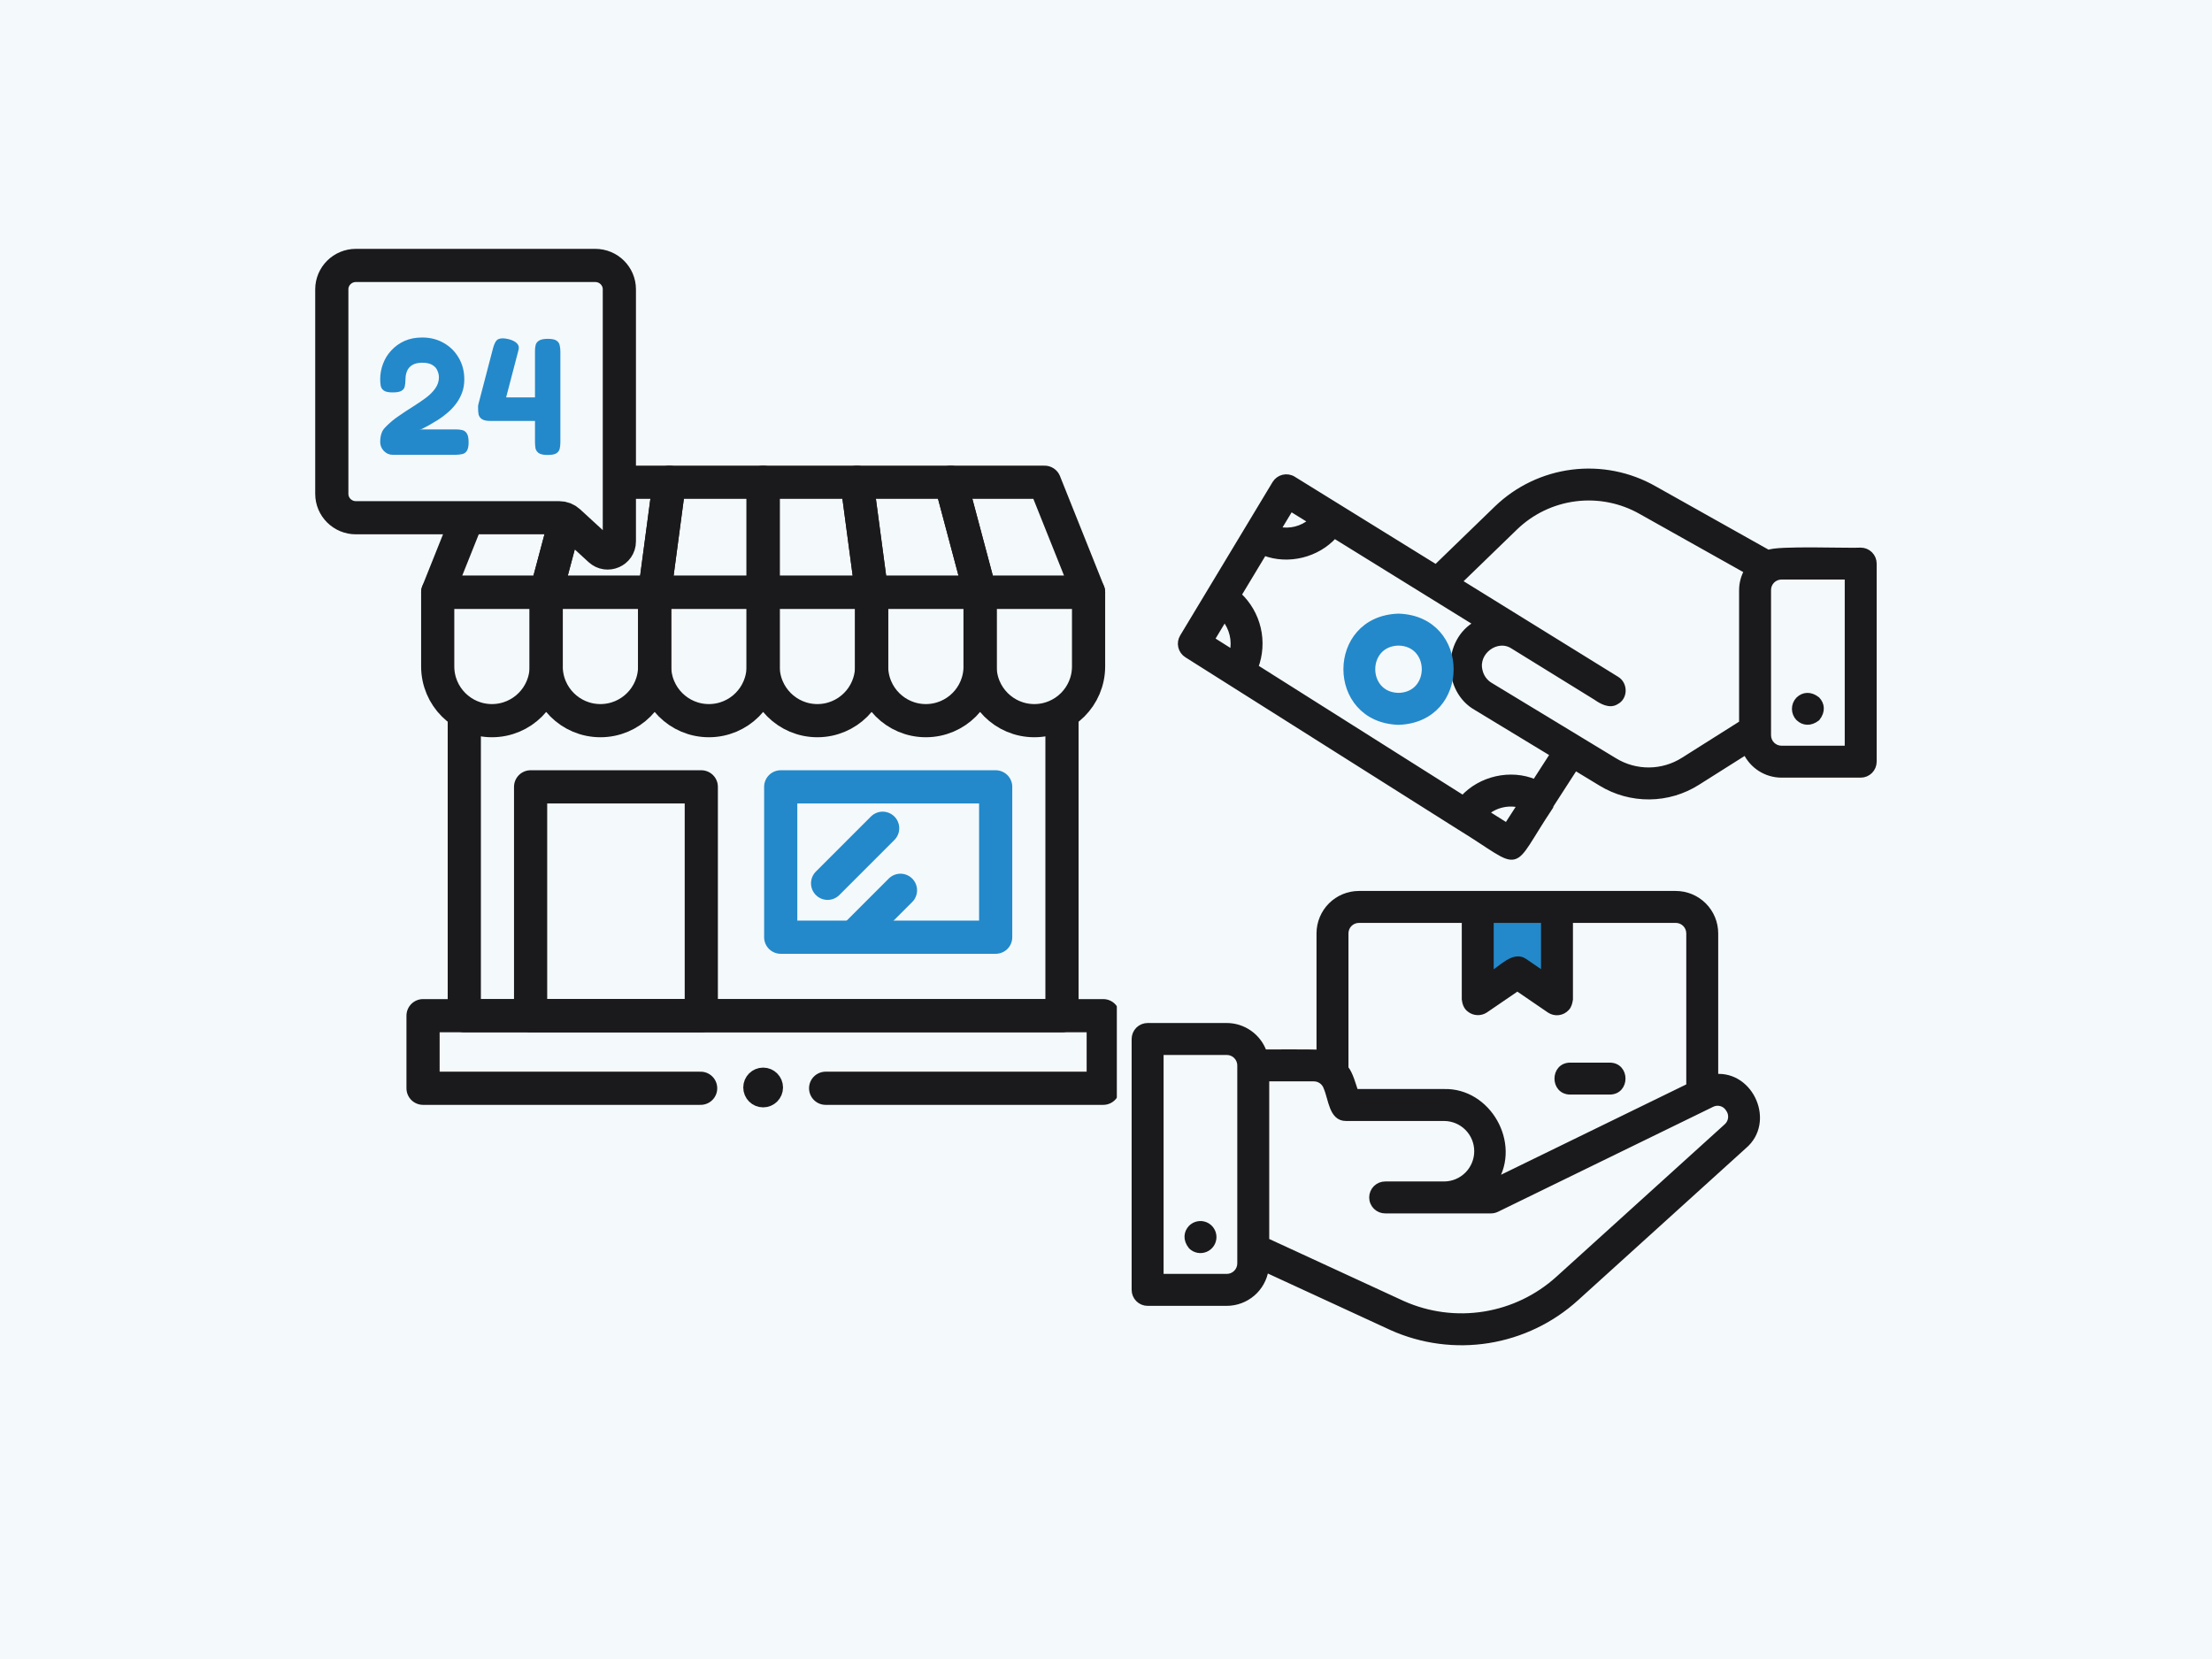 <svg width="200" height="150" viewBox="0 0 200 150" fill="none" xmlns="http://www.w3.org/2000/svg">
<path d="M200 0H0V150H200V0Z" fill="#F4F9FC"/>
<g clip-path="url(#clip0_3_67)">
<mask id="mask0_3_67" style="mask-type:luminance" maskUnits="userSpaceOnUse" x="34" y="39" width="71" height="64">
<path d="M104.829 102.829V39.171H34.171V102.829H104.829Z" fill="white" stroke="white" stroke-width="0.341"/>
</mask>
<g mask="url(#mask0_3_67)">
<path d="M96.02 64.85V91.834H41.98V64.683" stroke="#1A1A1C" stroke-width="3" stroke-miterlimit="10" stroke-linecap="round" stroke-linejoin="round"/>
<path d="M63.349 98.397H38.25V91.834H99.75V98.397H74.651" stroke="#1A1A1C" stroke-width="3" stroke-miterlimit="10" stroke-linecap="round" stroke-linejoin="round"/>
<path d="M52.035 43.603H43.553L39.576 53.551H49.384L52.035 43.603Z" stroke="#1A1A1C" stroke-width="3" stroke-miterlimit="10" stroke-linecap="round" stroke-linejoin="round"/>
<path d="M39.576 53.552V60.255C39.576 62.964 41.771 65.159 44.48 65.159C47.188 65.159 49.384 62.964 49.384 60.255V53.552H39.576Z" stroke="#1A1A1C" stroke-width="3" stroke-miterlimit="10" stroke-linecap="round" stroke-linejoin="round"/>
<path d="M49.384 53.552V60.255C49.384 62.964 51.58 65.159 54.288 65.159C56.996 65.159 59.192 62.964 59.192 60.255V53.552H49.384Z" stroke="#1A1A1C" stroke-width="3" stroke-miterlimit="10" stroke-linecap="round" stroke-linejoin="round"/>
<path d="M60.518 43.603H52.035L49.384 53.551H59.192L60.518 43.603Z" stroke="#1A1A1C" stroke-width="3" stroke-miterlimit="10" stroke-linecap="round" stroke-linejoin="round"/>
<path d="M69 43.603H60.518L59.192 53.551H69V43.603Z" stroke="#1A1A1C" stroke-width="3" stroke-miterlimit="10" stroke-linecap="round" stroke-linejoin="round"/>
<path d="M59.192 53.552V60.255C59.192 62.964 61.388 65.159 64.096 65.159C66.804 65.159 69 62.964 69 60.255V53.552H59.192Z" stroke="#1A1A1C" stroke-width="3" stroke-miterlimit="10" stroke-linecap="round" stroke-linejoin="round"/>
<path d="M77.482 43.603H69V53.551H78.808L77.482 43.603Z" stroke="#1A1A1C" stroke-width="3" stroke-miterlimit="10" stroke-linecap="round" stroke-linejoin="round"/>
<path d="M69 53.552V60.255C69 62.964 71.196 65.159 73.904 65.159C76.612 65.159 78.808 62.964 78.808 60.255V53.552H69Z" stroke="#1A1A1C" stroke-width="3" stroke-miterlimit="10" stroke-linecap="round" stroke-linejoin="round"/>
<path d="M85.965 43.603H77.482L78.808 53.551H88.616L85.965 43.603Z" stroke="#1A1A1C" stroke-width="3" stroke-miterlimit="10" stroke-linecap="round" stroke-linejoin="round"/>
<path d="M78.808 53.552V60.255C78.808 62.964 81.004 65.159 83.712 65.159C86.421 65.159 88.616 62.964 88.616 60.255V53.552H78.808Z" stroke="#1A1A1C" stroke-width="3" stroke-miterlimit="10" stroke-linecap="round" stroke-linejoin="round"/>
<path d="M94.447 43.603H85.965L88.616 53.551H98.424L94.447 43.603Z" stroke="#1A1A1C" stroke-width="3" stroke-miterlimit="10" stroke-linecap="round" stroke-linejoin="round"/>
<path d="M88.616 53.552V60.255C88.616 62.964 90.812 65.159 93.52 65.159C96.228 65.159 98.424 62.964 98.424 60.255V53.552H88.616Z" stroke="#1A1A1C" stroke-width="3" stroke-miterlimit="10" stroke-linecap="round" stroke-linejoin="round"/>
<path d="M63.408 91.834H47.975V71.143H63.408V91.834Z" stroke="#1A1A1C" stroke-width="3" stroke-miterlimit="10" stroke-linecap="round" stroke-linejoin="round"/>
<path d="M90.025 84.738H70.589V71.143H90.025V84.738Z" stroke="#2389CA" stroke-width="3" stroke-miterlimit="10" stroke-linecap="round" stroke-linejoin="round"/>
<path d="M74.828 79.865L79.806 74.887" stroke="#2389CA" stroke-width="3" stroke-miterlimit="10" stroke-linecap="round" stroke-linejoin="round"/>
<path d="M77.395 84.519L81.417 80.497" stroke="#2389CA" stroke-width="3" stroke-miterlimit="10" stroke-linecap="round" stroke-linejoin="round"/>
</g>
<circle cx="69" cy="98.326" r="0.982" fill="#1A1A1C" stroke="#1A1A1C" stroke-width="1.631"/>
</g>
<path d="M140.5 82.5H133.5V90L137 87.979L140.5 90V82.5Z" fill="#2389CA"/>
<path d="M102.569 93.94V116.626C102.569 116.942 102.695 117.246 102.919 117.47C103.143 117.694 103.446 117.82 103.763 117.82H110.92C111.774 117.817 112.598 117.511 113.246 116.955C113.893 116.399 114.321 115.631 114.452 114.787L125.852 120.044C128.588 121.264 131.619 121.662 134.576 121.189C137.534 120.716 140.29 119.392 142.508 117.38L157.699 103.622C160.247 101.465 158.348 97.079 155.103 97.358V84.389C155.102 83.439 154.724 82.529 154.053 81.858C153.381 81.186 152.471 80.808 151.521 80.807C147.206 80.814 137.846 80.803 133.612 80.807H122.866C121.917 80.808 121.006 81.186 120.335 81.857C119.663 82.529 119.286 83.439 119.284 84.389V95.174C119.255 95.101 114.505 95.146 114.287 95.135C114.041 94.438 113.585 93.834 112.982 93.407C112.38 92.979 111.659 92.748 110.92 92.746H103.763C103.606 92.746 103.451 92.777 103.306 92.837C103.161 92.897 103.03 92.985 102.919 93.096C102.808 93.207 102.72 93.338 102.66 93.483C102.6 93.628 102.569 93.784 102.569 93.94ZM139.582 83.195V88.097L137.868 86.925C136.874 86.208 135.76 87.563 134.806 88.097V83.195H139.582ZM122.867 83.195H132.418V90.359C132.462 90.71 132.578 91.064 132.878 91.276C133.076 91.432 133.319 91.522 133.571 91.534C133.823 91.546 134.073 91.48 134.286 91.344L137.194 89.357L140.102 91.344C140.34 91.503 140.626 91.572 140.91 91.537C141.194 91.503 141.457 91.368 141.65 91.157C141.861 90.953 141.924 90.639 141.969 90.359V83.195H151.522C151.838 83.195 152.141 83.321 152.365 83.545C152.589 83.769 152.715 84.072 152.716 84.389V98.204L135.146 106.773C137.268 103.386 134.568 98.603 130.558 98.716H122.561C122.343 98.085 122.097 97.107 121.672 96.589V84.389C121.673 84.073 121.799 83.769 122.022 83.545C122.246 83.321 122.55 83.195 122.867 83.195ZM119.923 98.341C120.37 99.381 120.409 101.114 121.698 101.104H130.56C131.351 101.104 132.111 101.419 132.67 101.978C133.23 102.538 133.544 103.297 133.544 104.089C133.544 104.88 133.23 105.639 132.67 106.199C132.111 106.759 131.351 107.073 130.56 107.073H125.254C125.096 107.072 124.94 107.101 124.793 107.16C124.647 107.22 124.514 107.307 124.401 107.418C124.289 107.529 124.2 107.662 124.139 107.807C124.078 107.953 124.047 108.109 124.047 108.267C124.047 108.425 124.078 108.582 124.139 108.727C124.2 108.873 124.289 109.005 124.401 109.116C124.514 109.227 124.647 109.315 124.793 109.374C124.94 109.433 125.096 109.463 125.254 109.461H134.806C134.987 109.461 135.166 109.42 135.329 109.341C135.574 109.222 154.872 99.809 154.744 99.871C155.002 99.727 155.305 99.689 155.59 99.763C155.876 99.838 156.121 100.02 156.275 100.271C156.451 100.51 156.529 100.806 156.495 101.1C156.461 101.393 156.317 101.664 156.092 101.856L140.904 115.61C139.032 117.31 136.705 118.429 134.208 118.831C131.711 119.232 129.151 118.898 126.84 117.87L114.508 112.184V97.523H118.791C119.042 97.522 119.286 97.601 119.49 97.748C119.693 97.895 119.845 98.103 119.923 98.341ZM104.957 95.134H110.92C111.238 95.135 111.543 95.261 111.768 95.486C111.993 95.711 112.12 96.016 112.12 96.334V114.231C112.12 114.549 111.993 114.854 111.768 115.079C111.543 115.304 111.238 115.43 110.92 115.431H104.957V95.134Z" fill="#1A1A1C" stroke="#1A1A1C" stroke-width="0.5"/>
<path d="M141.969 98.716H145.551C147.111 98.71 147.113 96.335 145.551 96.328H141.969C140.41 96.335 140.408 98.709 141.969 98.716Z" fill="#1A1A1C" stroke="#1A1A1C" stroke-width="0.5"/>
<path d="M169.431 68.867V50.958C169.431 50.641 169.305 50.337 169.081 50.114C168.857 49.889 168.554 49.764 168.237 49.764C167.393 49.836 160.527 49.564 159.894 49.979L149.56 44.179C147.313 42.903 144.714 42.388 142.151 42.711C139.587 43.033 137.197 44.176 135.337 45.969L129.836 51.298L120.994 45.827L116.928 43.312C116.793 43.229 116.644 43.175 116.488 43.15C116.332 43.126 116.173 43.132 116.02 43.169C115.866 43.206 115.722 43.273 115.594 43.367C115.467 43.46 115.359 43.577 115.277 43.712C113.867 46.052 110.838 51.082 109.409 53.453L106.919 57.587C106.758 57.854 106.708 58.174 106.78 58.478C106.852 58.782 107.04 59.046 107.304 59.213L131.917 74.759C138.023 78.498 136.243 78.837 140.2 72.919C140.2 72.919 140.202 72.918 140.202 72.917C140.203 72.917 142.455 69.427 142.455 69.426L144.752 70.819C146.07 71.625 147.588 72.044 149.134 72.03C150.679 72.016 152.189 71.569 153.492 70.739L157.839 67.993C158.126 68.609 158.582 69.131 159.155 69.498C159.728 69.864 160.393 70.06 161.073 70.061H168.237C168.394 70.061 168.549 70.031 168.694 69.971C168.839 69.91 168.97 69.823 169.081 69.712C169.192 69.601 169.28 69.469 169.34 69.324C169.4 69.179 169.431 69.024 169.431 68.867ZM116.699 45.978L118.55 47.124C118.144 47.472 117.662 47.721 117.142 47.85C116.623 47.98 116.081 47.988 115.558 47.873L116.699 45.978ZM110.705 55.929C111.052 56.351 111.297 56.846 111.423 57.377C111.549 57.908 111.551 58.461 111.43 58.994L109.568 57.818L110.705 55.929ZM136.235 74.662L134.372 73.485C134.792 73.132 135.29 72.885 135.825 72.763C136.36 72.64 136.916 72.647 137.448 72.782L136.235 74.662ZM138.782 70.715C136.576 69.784 133.871 70.41 132.277 72.161L113.519 60.313C113.939 59.198 114.018 57.982 113.747 56.821C113.475 55.66 112.864 54.606 111.992 53.793L114.288 49.981C116.484 50.825 119.109 50.16 120.657 48.428L133.514 56.383C130.686 57.934 130.673 62.412 133.493 63.992L140.412 68.187L138.782 70.715ZM152.216 68.72C151.288 69.311 150.213 69.63 149.112 69.64C148.011 69.65 146.93 69.352 145.991 68.778L134.732 61.951C134.496 61.808 134.291 61.618 134.131 61.394C133.97 61.17 133.857 60.915 133.798 60.645C133.359 58.964 135.342 57.46 136.813 58.433L144.292 63.052C144.805 63.41 145.551 63.843 146.155 63.44C146.929 63.034 146.921 61.859 146.18 61.411L131.93 52.594L136.998 47.684C138.487 46.249 140.401 45.334 142.453 45.077C144.505 44.819 146.585 45.233 148.383 46.256L157.95 51.625C157.654 52.149 157.496 52.74 157.492 53.342V65.388L152.216 68.72ZM167.043 67.674H161.074C160.757 67.673 160.454 67.547 160.23 67.323C160.006 67.1 159.88 66.796 159.88 66.48V53.343C159.88 53.027 160.006 52.724 160.229 52.501C160.452 52.277 160.755 52.152 161.071 52.151H167.043V67.674Z" fill="#1A1A1C" stroke="#1A1A1C" stroke-width="0.5"/>
<path d="M126.448 55.733C120.137 55.934 120.138 65.085 126.448 65.285C132.76 65.085 132.758 55.933 126.448 55.733ZM126.448 62.897C123.31 62.842 123.31 58.177 126.448 58.121C129.586 58.177 129.586 62.842 126.448 62.897Z" fill="#2389CA" stroke="#2389CA" stroke-width="0.5"/>
<path d="M164.309 64.939C164.824 64.291 164.707 63.663 164.309 63.243C163.679 62.742 163.05 62.824 162.614 63.243C162.393 63.47 162.269 63.774 162.269 64.091C162.269 64.407 162.393 64.712 162.614 64.939C163.039 65.341 163.675 65.443 164.309 64.939Z" fill="#1A1A1C" stroke="#1A1A1C" stroke-width="0.5"/>
<path d="M107.691 111.002C107.286 111.427 107.182 112.058 107.691 112.698C107.859 112.865 108.072 112.979 108.305 113.026C108.538 113.072 108.779 113.048 108.998 112.957C109.217 112.867 109.404 112.713 109.536 112.516C109.667 112.319 109.738 112.087 109.738 111.85C109.738 111.613 109.667 111.381 109.536 111.184C109.404 110.987 109.217 110.833 108.998 110.742C108.779 110.652 108.538 110.628 108.305 110.674C108.072 110.72 107.859 110.835 107.691 111.002Z" fill="#1A1A1C" stroke="#1A1A1C" stroke-width="0.5"/>
<path d="M32.179 46.812H50.564C50.884 46.812 51.193 46.932 51.428 47.148L54.229 49.719C54.904 50.34 56 49.864 56 48.952V26.162C56 24.968 55.024 24 53.821 24H32.179C30.976 24 30 24.968 30 26.162V44.651C30 45.844 30.976 46.812 32.179 46.812Z" fill="#F4F9FC" stroke="#1A1A1C" stroke-width="3" stroke-miterlimit="10" stroke-linecap="round" stroke-linejoin="round"/>
<path d="M49.512 41.135C49.142 41.135 48.877 41.08 48.717 40.97C48.557 40.86 48.457 40.715 48.417 40.535C48.387 40.355 48.372 40.17 48.372 39.98V38.06H44.352C43.992 38.06 43.732 38.005 43.572 37.895C43.412 37.785 43.312 37.645 43.272 37.475C43.242 37.295 43.227 37.11 43.227 36.92C43.227 36.82 43.227 36.74 43.227 36.68C43.237 36.61 43.252 36.545 43.272 36.485L44.577 31.49C44.697 31.03 44.857 30.755 45.057 30.665C45.267 30.565 45.577 30.565 45.987 30.665C46.307 30.745 46.552 30.865 46.722 31.025C46.892 31.185 46.947 31.385 46.887 31.625L45.762 35.93H48.372V31.7C48.372 31.52 48.392 31.35 48.432 31.19C48.472 31.03 48.572 30.9 48.732 30.8C48.892 30.69 49.162 30.635 49.542 30.635C49.902 30.635 50.162 30.69 50.322 30.8C50.482 30.91 50.577 31.055 50.607 31.235C50.647 31.405 50.667 31.59 50.667 31.79V39.995C50.667 40.195 50.647 40.385 50.607 40.565C50.567 40.735 50.467 40.875 50.307 40.985C50.147 41.085 49.882 41.135 49.512 41.135Z" fill="#2389CA"/>
<path d="M35.5 41.12C35.2 41.12 34.935 41.005 34.705 40.775C34.485 40.535 34.375 40.265 34.375 39.965C34.375 39.785 34.39 39.615 34.42 39.455C34.45 39.295 34.5 39.14 34.57 38.99C34.65 38.84 34.755 38.705 34.885 38.585C35.235 38.225 35.625 37.9 36.055 37.61C36.485 37.31 36.91 37.03 37.33 36.77C37.76 36.5 38.15 36.235 38.5 35.975C38.86 35.705 39.145 35.42 39.355 35.12C39.575 34.81 39.685 34.475 39.685 34.115C39.685 33.915 39.64 33.715 39.55 33.515C39.47 33.305 39.32 33.135 39.1 33.005C38.88 32.865 38.575 32.795 38.185 32.795C37.925 32.795 37.695 32.83 37.495 32.9C37.305 32.97 37.145 33.075 37.015 33.215C36.895 33.345 36.805 33.51 36.745 33.71C36.685 33.91 36.655 34.14 36.655 34.4C36.655 34.59 36.635 34.77 36.595 34.94C36.565 35.1 36.47 35.23 36.31 35.33C36.15 35.43 35.88 35.48 35.5 35.48C35.13 35.48 34.865 35.425 34.705 35.315C34.545 35.195 34.45 35.045 34.42 34.865C34.39 34.675 34.375 34.485 34.375 34.295C34.375 33.815 34.46 33.35 34.63 32.9C34.8 32.44 35.05 32.035 35.38 31.685C35.71 31.325 36.105 31.04 36.565 30.83C37.035 30.62 37.57 30.515 38.17 30.515C38.9 30.515 39.55 30.68 40.12 31.01C40.69 31.33 41.14 31.775 41.47 32.345C41.81 32.915 41.98 33.57 41.98 34.31C41.98 34.75 41.91 35.155 41.77 35.525C41.63 35.895 41.44 36.235 41.2 36.545C40.97 36.845 40.71 37.115 40.42 37.355C40.14 37.595 39.855 37.805 39.565 37.985C39.275 38.165 39.005 38.325 38.755 38.465C38.505 38.595 38.295 38.705 38.125 38.795L37.915 38.825H41.23C41.43 38.825 41.615 38.845 41.785 38.885C41.965 38.925 42.105 39.025 42.205 39.185C42.315 39.345 42.37 39.615 42.37 39.995C42.37 40.345 42.315 40.605 42.205 40.775C42.095 40.935 41.95 41.03 41.77 41.06C41.59 41.1 41.4 41.12 41.2 41.12H35.5Z" fill="#2389CA"/>
<defs>
<clipPath id="clip0_3_67">
<rect width="67" height="64" fill="white" transform="translate(34 39)"/>
</clipPath>
</defs>
</svg>
